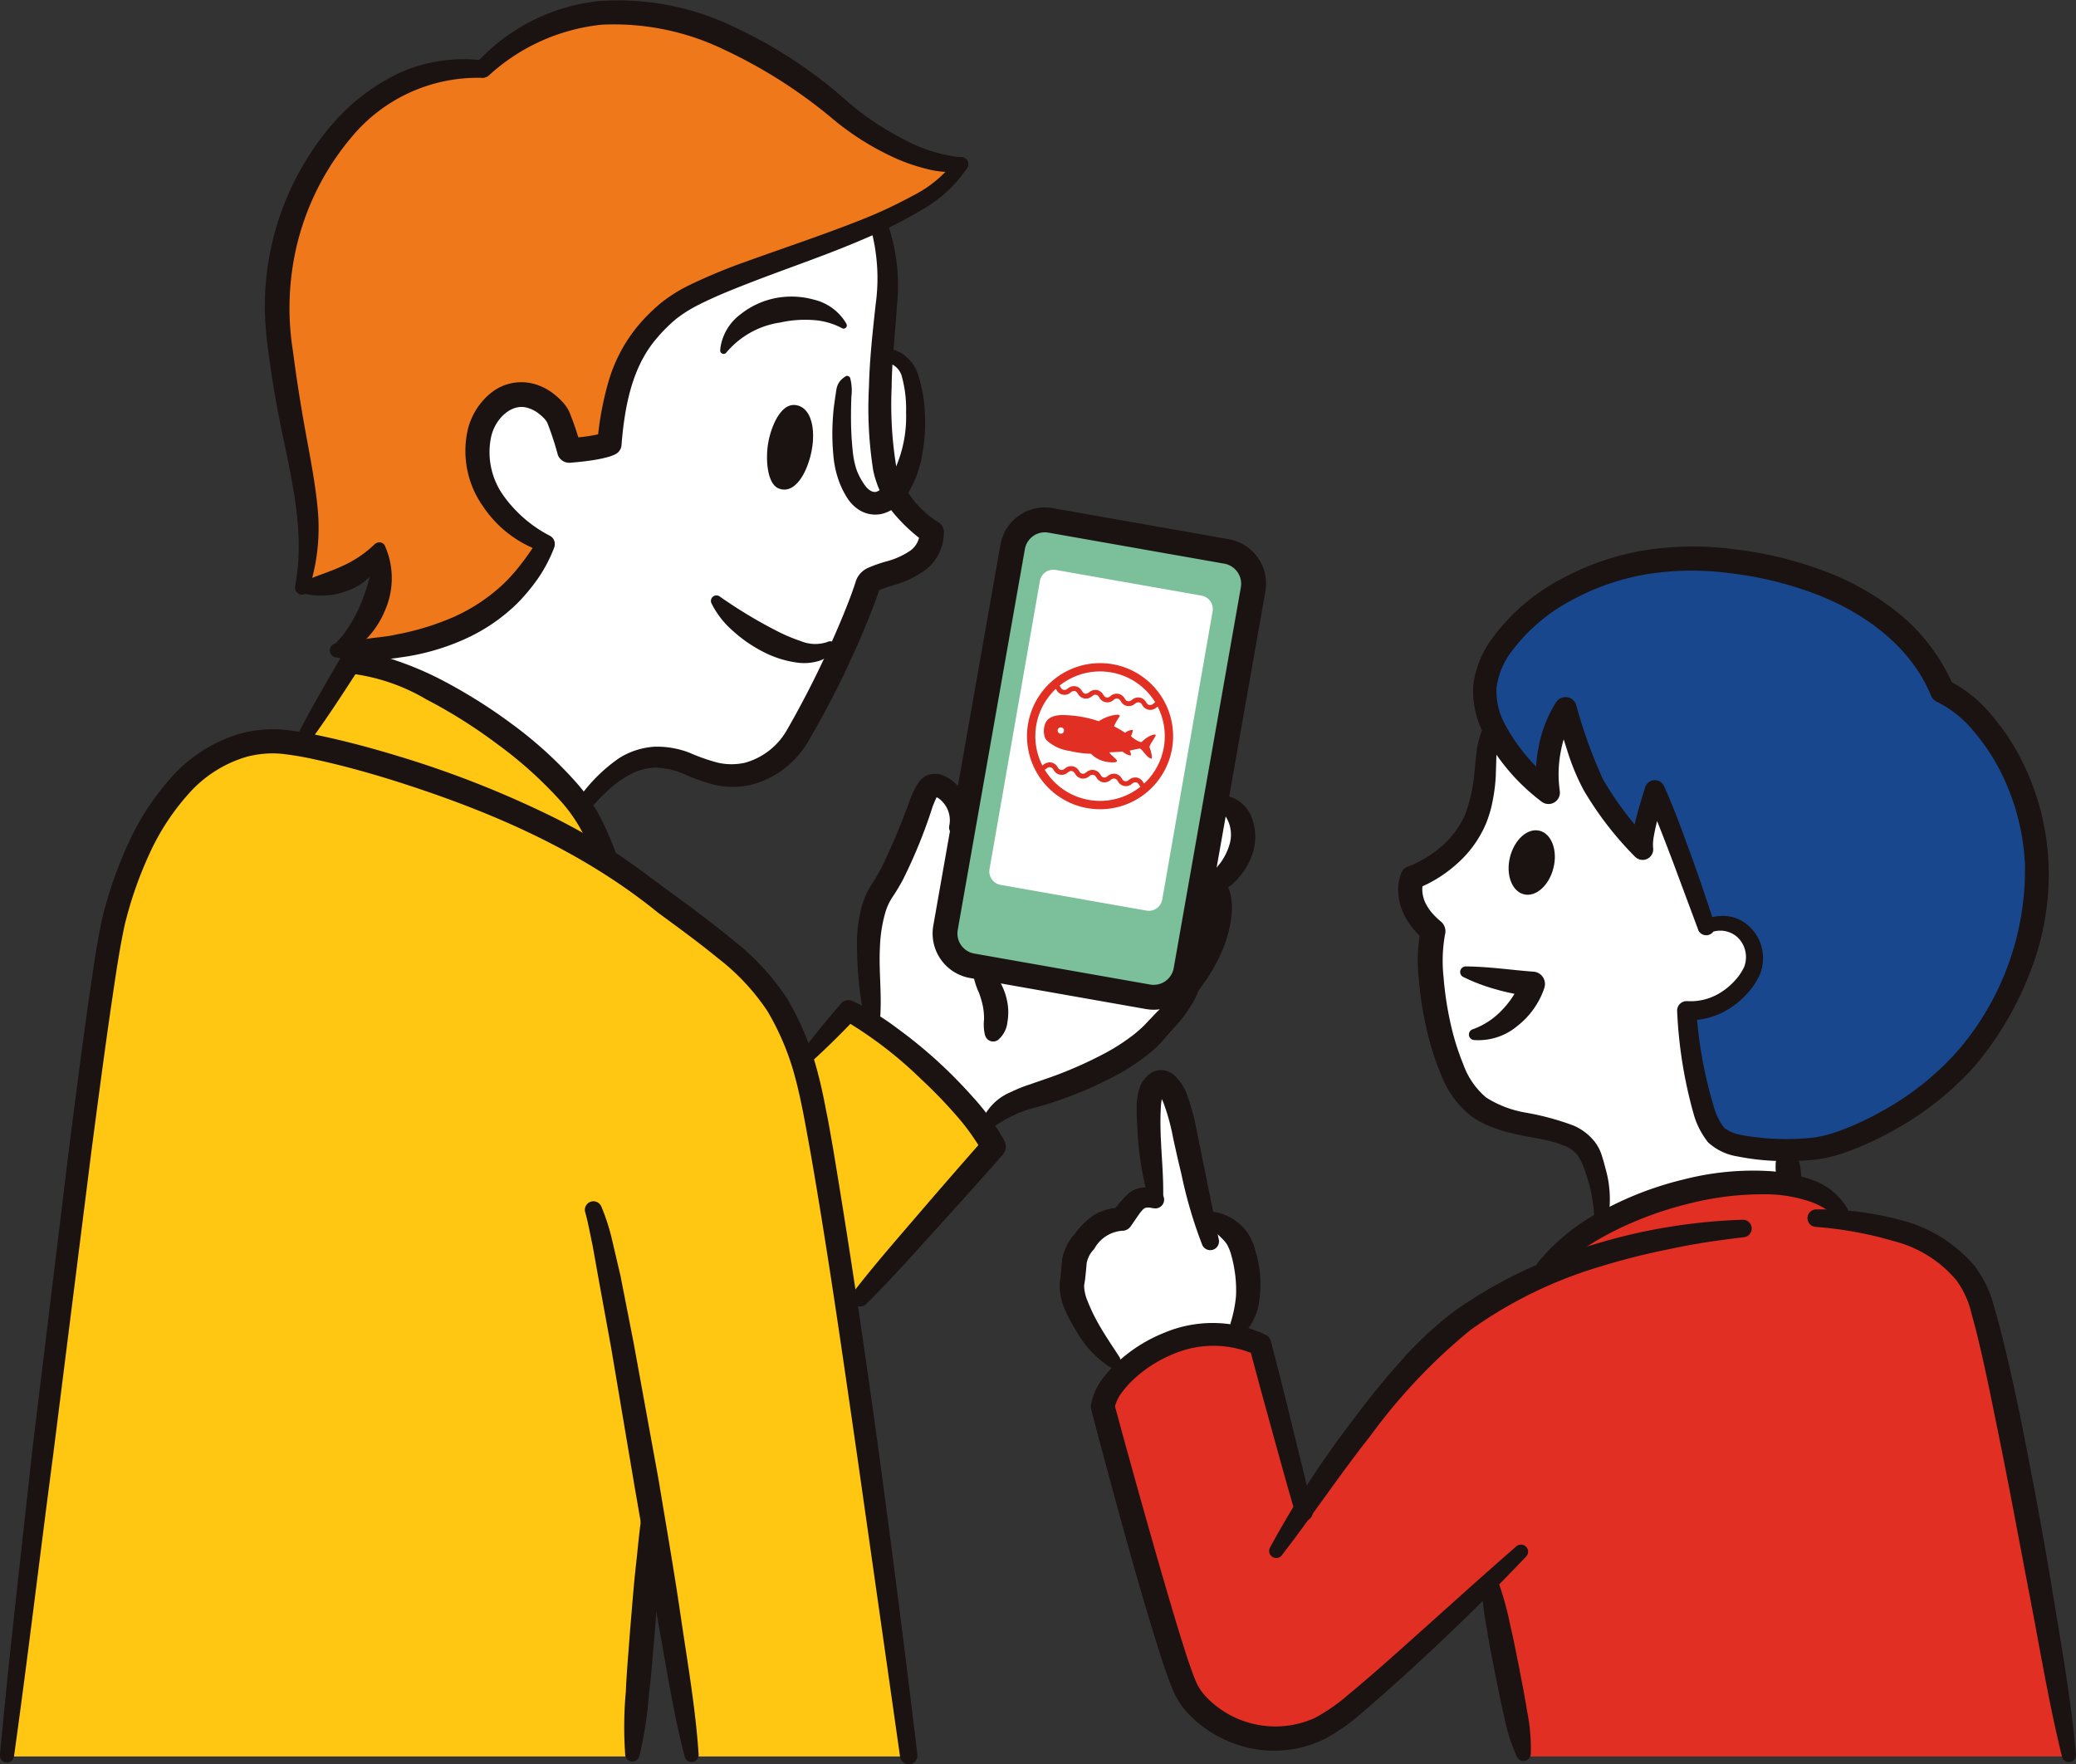<svg id="グループ_810" data-name="グループ 810" xmlns="http://www.w3.org/2000/svg" xmlns:xlink="http://www.w3.org/1999/xlink" width="124.423" height="105.725" viewBox="0 0 124.423 105.725">
  <rect x="0" y="0" width="124.423" height="105.725" fill="#333333" stroke="none"/>
  <defs>
    <clipPath id="clip-path">
      <rect id="長方形_804" data-name="長方形 804" width="124.423" height="105.725" transform="translate(0 0)" fill="none"/>
    </clipPath>
  </defs>
  <g id="グループ_809" data-name="グループ 809" clip-path="url(#clip-path)">
    <path id="パス_22290" data-name="パス 22290" d="M57.4,10.09c-1.643,1.991-6.094,3.685-8,4.6s-6.958,2.406-8.719,3.734-3.737,2.38-4.155,8.166l-2.409.325s-.127-3.009-1.88-3.152-2.7-.509-3.222,1.846-.621,4.213,3.564,7.077c-.917,1.557-4.213,5.015-6.93,5.8a20.854,20.854,0,0,1-5.308.764,5.039,5.039,0,0,0,2.014-2.768c.732-2.08.154-3.049.154-3.049a10.329,10.329,0,0,1-2.7,1.486,13.959,13.959,0,0,1-1.538.133,14.41,14.41,0,0,0-.077-6.021c-.786-2.716-2.108-9.764-1.531-12.611s1.647-7.454,4.865-9.474S24.9,3.869,29,4.177c2.939-1.98,5-3.945,9.078-3.215s6.293,1.353,9.2,3.434,4.444,3.594,6.136,4.228S57.4,10.09,57.4,10.09" fill="#ef781b"/>
    <path id="パス_22291" data-name="パス 22291" d="M52.393,13.528a8.744,8.744,0,0,1,.658,4.347c-.166,2.393-.633,6.918-.308,8.829s.5,3.037,1.652,4.04,1.466,1.154,1.265,1.709a4.04,4.04,0,0,1-1.961,1.8,4.44,4.44,0,0,0-1.615.792c-.179.239-.854,2.064-1.408,3.361a39.859,39.859,0,0,1-3.3,6.1,4.9,4.9,0,0,1-3.3,2c-.92.017-3.117-.966-3.83-1.11a2.56,2.56,0,0,0-2.538.415,33.17,33.17,0,0,0-2.739,2.467,19.656,19.656,0,0,0-3.879-3.867,45.492,45.492,0,0,0-6.32-3.795c-1.058-.374-3.826-.979-3.826-.979l.278-.583a18.457,18.457,0,0,0,5.185-.779,11.207,11.207,0,0,0,4.537-3.1c.793-1.117,1.632-2.49,1.632-2.49a8.872,8.872,0,0,1-2.392-1.645,5.115,5.115,0,0,1-1.572-4.067c.283-1.686,1.288-3.814,2.455-3.512s2.263.3,2.655,1.526a7.178,7.178,0,0,1,.392,1.927l2.41-.325a16.843,16.843,0,0,1,.757-3.611c.623-1.85,2.173-4.558,4.286-5.306s5.316-2.279,6.751-2.7,4.071-1.441,4.071-1.441" fill="#fff"/>
    <path id="パス_22292" data-name="パス 22292" d="M93.717,42.88a7.755,7.755,0,0,0-1.007,4.336s-3.406-2.633-3.638-4.955.464-3.949,3.1-5.652,5.651-3.252,9.135-3.252,7.278.7,9.6,2.4,4.723,3.407,5.342,5.807c0,0,1.316.077,2.865,1.935a13.7,13.7,0,0,1,3.019,9.911c-.542,4.18-1.7,7.277-4.181,9.91s-5.032,4.413-7.355,5.032-3.793.929-4.955.62-2.323-.233-2.787-1.007a10.881,10.881,0,0,1-1.394-3.871c-.077-1.239-.309-3.329-.309-3.329a3.682,3.682,0,0,0,3.019-1.239c1.007-1.394,1.161-1.936.852-2.865s-1.162-1.626-2.787-1.084L99.446,47.6a14.269,14.269,0,0,0-1.084,2.942,17.431,17.431,0,0,1-3.251-3.871c-.7-1.549-1.394-3.794-1.394-3.794" fill="#18478d"/>
    <path id="パス_22293" data-name="パス 22293" d="M89.459,43.886A24.85,24.85,0,0,1,88.3,49.228a8.009,8.009,0,0,1-3.717,3.407s.078,2.4,1.317,3.174c0,0-.31,4.8.619,7.046s1.858,3.561,2.942,3.948,3.329.62,4.336,1.162,1.781,1.006,2.013,2.245A14.188,14.188,0,0,1,95.963,73s5.342-2.477,8.129-2.323a13.64,13.64,0,0,1,3.329.388l-.774-2.246a6.583,6.583,0,0,1-2.787-.387,4.37,4.37,0,0,1-2.323-3.948c-.077-1.7-.387-3.717-.387-3.717s2.555-.387,3.019-1.238,1.472-1.549.852-2.865a1.932,1.932,0,0,0-2.787-1.084s-1.316-3.716-1.7-4.8a25.057,25.057,0,0,0-1.394-2.865l-.774,2.632A18.852,18.852,0,0,1,96.5,48.686a52.422,52.422,0,0,1-2.788-5.807A8.771,8.771,0,0,0,92.711,45.2a7.707,7.707,0,0,0,0,2.013Z" fill="#fff"/>
    <path id="パス_22294" data-name="パス 22294" d="M73.923,80.379a6.47,6.47,0,0,0,1.032-3.716c-.206-1.859-.619-3.3-2.477-3.407,0,0-1.239-4.232-1.652-5.987s-1.239-2.684-1.548-2.168a9.98,9.98,0,0,0-.517,3.51c.1.619.413,3.2.413,3.2s-1.135,0-1.342.413a2.292,2.292,0,0,1-1.342.929,3.755,3.755,0,0,0-2.064,1.858,5.245,5.245,0,0,0,0,3.1,20.852,20.852,0,0,0,1.445,2.374c.516.723,1.445,1.858,1.445,1.858a10.28,10.28,0,0,1,2.891-2.064,9.766,9.766,0,0,1,3.716.1" fill="#fff"/>
    <path id="パス_22295" data-name="パス 22295" d="M70.413,59.423l2.478-11.046a1.068,1.068,0,0,1,1.651.826A3.375,3.375,0,0,1,73.82,52.2c-.31.206-1.033.722-1.033.722a5.325,5.325,0,0,1,.207,2.891,18.752,18.752,0,0,1-1.239,2.89A8.572,8.572,0,0,1,69.9,61.384c-.645.386-2.168,2.065-3.2,2.478a31.906,31.906,0,0,1-3.923,1.652c-1.032.206-3.1.929-3.716,1.961l-6.814-6.4s-.516-4.13-.206-5.368A26.854,26.854,0,0,1,54,51.371c.62-1.239.826-2.168,1.239-2.994s.516-2.064,1.445-1.135a6.241,6.241,0,0,1,1.342,2.271L56.89,55.6s-.62,1.549,1.445,2.272l10.426,1.754s1.136.62,1.652-.206" fill="#fff"/>
    <path id="パス_22296" data-name="パス 22296" d="M123.99,105.257H91.472L89.2,94.934s-4.335,3.819-5.471,5.058a22.247,22.247,0,0,1-5.678,3.923,4.833,4.833,0,0,1-4.335-.1c-1.033-.62-2.375-1.342-2.788-2.787s-4.852-17.034-4.852-17.034,1.755-3.2,4.13-3.716a14.93,14.93,0,0,1,5.471.207l2.374,9.806s4.955-6.606,6.5-8.258A20.176,20.176,0,0,1,89.3,78.21c1.239-.619,4.13-2.477,4.13-2.477a7.707,7.707,0,0,1,3.3-2.891c2.168-.929,4.491-2.374,7.355-2.167s5.342.1,6.375,2.477c0,0,4.439.413,5.987,1.755a7.761,7.761,0,0,1,2.891,4.852c.516,2.374,2.787,16.414,3.2,18.065s1.445,7.433,1.445,7.433" fill="#e12f23"/>
    <path id="パス_22297" data-name="パス 22297" d="M.319,105.257H37.9l1.239-12.491L41.4,105.257H54.464L50.9,78.314l8.775-9.807a44.909,44.909,0,0,0-3.613-4.233A48.114,48.114,0,0,0,50.7,60.661l-2.478,3.1s-1.342-4.336-2.684-5.368-9.187-6.71-9.187-6.71a17.334,17.334,0,0,0-2.271-4.336,42.629,42.629,0,0,0-7.846-6.09,53.282,53.282,0,0,0-5.283-1.615l-2.666,4.815a8.3,8.3,0,0,0-4.335.516c-2.478.929-5.007,3.665-6.091,7.02A89.177,89.177,0,0,0,5.687,62.313C5.274,64.481.319,105.257.319,105.257" fill="#ffc612"/>
    <rect id="長方形_803" data-name="長方形 803" width="27.098" height="14.632" rx="1.963" transform="matrix(0.174, -0.985, 0.985, 0.174, 56.327, 57.534)" fill="#7cc09b"/>
    <path id="パス_22298" data-name="パス 22298" d="M69.148,60.509a2.689,2.689,0,0,1-.472-.042l-10.545-1.86a2.709,2.709,0,0,1-2.195-3.136l4.023-22.82a2.7,2.7,0,0,1,3.136-2.2l10.544,1.86a2.709,2.709,0,0,1,2.2,3.135L71.81,58.271a2.716,2.716,0,0,1-2.662,2.238M62.625,31.9a1.221,1.221,0,0,0-1.2,1.007L57.4,55.73a1.222,1.222,0,0,0,.988,1.412L68.934,59a1.22,1.22,0,0,0,1.411-.989l4.025-22.82a1.225,1.225,0,0,0-.989-1.412L62.837,31.92a1.282,1.282,0,0,0-.212-.018" fill="#1a1311"/>
    <path id="パス_22299" data-name="パス 22299" d="M69.658,53.909a.817.817,0,0,1-.943.66l-8.749-1.542a.818.818,0,0,1-.66-.943l3.02-17.271a.815.815,0,0,1,.943-.66l8.747,1.542a.816.816,0,0,1,.66.943Z" fill="#fff"/>
    <path id="パス_22300" data-name="パス 22300" d="M65.931,48.495a4.309,4.309,0,0,1-.763-.067,4.378,4.378,0,1,1,.763.067m0-8.259a3.879,3.879,0,1,0,.674.059,3.887,3.887,0,0,0-.674-.059" fill="#e12f23"/>
    <path id="パス_22301" data-name="パス 22301" d="M68.9,44.811c-.063-.142.4-.682.364-.765s-.394.035-.663.261-.172.167-.289.146a1.561,1.561,0,0,1-.521-.333c0-.044.15-.356.088-.378a.712.712,0,0,0-.446.173,6.423,6.423,0,0,0-.665-.391,2.879,2.879,0,0,1,.26-.479c.049-.09.177-.2-.049-.217a2.309,2.309,0,0,0-1.12.393,7.082,7.082,0,0,0-2.232-.371c-.609.023-.889.24-.994.547a1.2,1.2,0,0,0-.006.8.749.749,0,0,0,.089.154,2.541,2.541,0,0,0,1.4.651,6.372,6.372,0,0,0,1.271.169,1.733,1.733,0,0,0,.965.488c.341.049.66.04.586-.094s-.421-.348-.441-.482c0,0,.573-.02.775-.05.13.133.485.294.508.221s-.071-.275-.071-.275l.568-.119c.17-.036.423.548.72.6.111.02-.031-.509-.093-.651m-5.357-.844a.19.19,0,1,1,.22-.154.19.19,0,0,1-.22.154" fill="#e12f23"/>
    <path id="パス_22302" data-name="パス 22302" d="M68.948,42.543a.692.692,0,0,1-.1-.008.561.561,0,0,1-.387-.284c-.066-.1-.1-.143-.2-.159s-.144.014-.238.082a.573.573,0,0,1-.462.135.566.566,0,0,1-.387-.284c-.065-.1-.1-.143-.2-.16s-.144.015-.238.083a.544.544,0,0,1-.849-.15c-.065-.1-.1-.142-.2-.159s-.142.014-.237.084a.568.568,0,0,1-.461.134.561.561,0,0,1-.387-.284c-.064-.1-.1-.143-.195-.159a.29.29,0,0,0-.238.082.542.542,0,0,1-.848-.149c-.065-.1-.1-.143-.195-.159l.051-.29a.563.563,0,0,1,.387.284c.065.1.1.143.195.16s.143-.015.238-.083a.568.568,0,0,1,.461-.134.557.557,0,0,1,.387.283c.065.1.1.143.195.16s.143-.014.238-.084a.582.582,0,0,1,.46-.134.562.562,0,0,1,.388.284c.065.1.1.143.195.159s.144-.014.238-.082a.572.572,0,0,1,.461-.135.565.565,0,0,1,.388.284c.065.1.1.143.2.159s.144-.014.238-.082a.579.579,0,0,1,.461-.135.561.561,0,0,1,.387.284c.066.1.1.143.2.159s.145-.014.239-.082a.567.567,0,0,1,.461-.135l-.05.29c-.1-.017-.145.013-.239.083a.6.6,0,0,1-.364.142" fill="#e12f23"/>
    <path id="パス_22303" data-name="パス 22303" d="M68.666,47.329a.556.556,0,0,1-.386-.284c-.065-.1-.1-.143-.195-.159s-.145.014-.239.082A.541.541,0,0,1,67,46.819c-.066-.1-.1-.143-.2-.159s-.142.013-.238.083a.564.564,0,0,1-.46.135.571.571,0,0,1-.388-.284c-.064-.1-.1-.143-.195-.16a.293.293,0,0,0-.238.083.556.556,0,0,1-.461.134.562.562,0,0,1-.388-.284c-.065-.1-.1-.142-.195-.159s-.144.015-.239.083a.543.543,0,0,1-.848-.15c-.065-.1-.1-.143-.2-.159s-.145.014-.239.082a.594.594,0,0,1-.463.134l.051-.289c.093.019.146-.015.24-.083a.581.581,0,0,1,.461-.133.559.559,0,0,1,.388.283c.066.1.1.143.2.16s.143-.014.238-.083a.58.58,0,0,1,.462-.134.56.56,0,0,1,.387.284c.065.1.1.143.195.159s.144-.015.239-.082a.542.542,0,0,1,.848.149c.065.1.1.143.195.159s.143-.014.237-.083a.583.583,0,0,1,.461-.135.566.566,0,0,1,.387.284c.065.1.1.143.195.159s.145-.013.238-.082a.585.585,0,0,1,.462-.135.564.564,0,0,1,.386.284c.065.1.1.143.195.16Z" fill="#e12f23"/>
    <path id="パス_22304" data-name="パス 22304" d="M52.933,21.4c.921.114,1.514.917,1.748,2.2a7.9,7.9,0,0,1-.161,4.02c-.453,1.085-.539,2.085-1.478,2.418a1.482,1.482,0,0,1-2.014-.961,8.312,8.312,0,0,1-.695-3.453c-.057-1.653.093-3.468.74-4.005a2.446,2.446,0,0,1,1.86-.219" fill="#fff"/>
    <path id="パス_22305" data-name="パス 22305" d="M53.162,13.3a11.32,11.32,0,0,1,.593,5.055c-.1,1.656-.305,3.245-.314,4.841a22.968,22.968,0,0,0,.265,4.7,5.752,5.752,0,0,0,2.572,3.423.7.7,0,0,1,.292.552v.046a2.845,2.845,0,0,1-1.082,2.221,6,6,0,0,1-1.964.938,8,8,0,0,0-.809.282c-.093.026-.124.123,0-.073l-.133.4c-.218.628-.46,1.233-.709,1.834A55.841,55.841,0,0,1,48.4,44.495a5.584,5.584,0,0,1-3.428,2.548,5.044,5.044,0,0,1-2.195-.023,11.8,11.8,0,0,1-1.89-.684A4.612,4.612,0,0,0,39.257,46a3.319,3.319,0,0,0-1.545.444A6.178,6.178,0,0,0,36.3,47.5a15.163,15.163,0,0,0-1.265,1.357l-.008.009a.424.424,0,0,1-.674-.512,9.65,9.65,0,0,1,2.766-2.93,4.536,4.536,0,0,1,2.087-.676,5.391,5.391,0,0,1,2.124.363,10.95,10.95,0,0,0,1.721.6,3.692,3.692,0,0,0,1.611-.006,4.188,4.188,0,0,0,2.519-1.988,58.782,58.782,0,0,0,3.324-6.776c.239-.581.47-1.166.67-1.748l.072-.218.036-.108a1.487,1.487,0,0,1,.068-.186,1.379,1.379,0,0,1,.723-.672,8.194,8.194,0,0,1,1-.352,4.66,4.66,0,0,0,1.5-.67,1.357,1.357,0,0,0,.549-1.108l.293.6a10.024,10.024,0,0,1-1.918-1.8,6.108,6.108,0,0,1-1.161-2.476,23.948,23.948,0,0,1-.256-5.044c.039-1.666.227-3.32.4-4.912a11.312,11.312,0,0,0-.306-4.607.524.524,0,0,1,.983-.359Z" fill="#1a1311"/>
    <path id="パス_22306" data-name="パス 22306" d="M50.006,38.949a1.849,1.849,0,0,1-1.047.691,3.071,3.071,0,0,1-1.188.067,6.24,6.24,0,0,1-2.078-.671,8.257,8.257,0,0,1-1.734-1.2,5.369,5.369,0,0,1-1.319-1.683.331.331,0,0,1,.49-.412l.03.021a28.335,28.335,0,0,0,3.216,1.954,10.741,10.741,0,0,0,1.644.712,2.255,2.255,0,0,0,1.532.056l.07-.028a.325.325,0,0,1,.384.5" fill="#1a1311"/>
    <path id="パス_22307" data-name="パス 22307" d="M47.649,24.27c1.182.116,1.359,2.082.72,3.692-.4,1.014-1.036,1.6-1.722,1.3s-.773-1.8-.6-2.754.737-2.321,1.6-2.236" fill="#1a1311"/>
    <path id="パス_22308" data-name="パス 22308" d="M50.469,19.668a4.245,4.245,0,0,0-1.8-.492,6.81,6.81,0,0,0-1.9.149,5.2,5.2,0,0,0-3.235,1.8.205.205,0,0,1-.369-.141l.01-.118a3.047,3.047,0,0,1,1.2-2.025,4.878,4.878,0,0,1,2.1-.976,5.024,5.024,0,0,1,2.3.09,3.072,3.072,0,0,1,1.907,1.369l.047.087a.188.188,0,0,1-.075.257.19.19,0,0,1-.185,0" fill="#1a1311"/>
    <path id="パス_22309" data-name="パス 22309" d="M32.562,33.078a6.9,6.9,0,0,1-3.615-2.738,5.747,5.747,0,0,1-.909-4.6,4.066,4.066,0,0,1,1.34-2.154,2.908,2.908,0,0,1,2.643-.577,3.383,3.383,0,0,1,1.19.615,4.456,4.456,0,0,1,.475.432,2.628,2.628,0,0,1,.421.593,17.055,17.055,0,0,1,.714,2.13l-.756-.517c.394-.029.786-.066,1.166-.122.19-.027.376-.06.554-.1l.255-.063c.062-.014.194-.065.151-.043l-.388.582a18.585,18.585,0,0,1,.676-3.68A9.306,9.306,0,0,1,38.3,19.449a10.8,10.8,0,0,1,1.374-1.341,9.259,9.259,0,0,1,1.65-1.025,33.328,33.328,0,0,1,3.391-1.407c2.273-.821,4.545-1.574,6.753-2.444a27.57,27.57,0,0,0,3.2-1.483,7.321,7.321,0,0,0,2.582-2.127l.009-.013a.423.423,0,0,1,.716.451,8.161,8.161,0,0,1-2.8,2.56,26.834,26.834,0,0,1-3.28,1.65c-2.229.969-4.516,1.736-6.741,2.593-1.11.43-2.216.864-3.245,1.384a8.051,8.051,0,0,0-1.4.876,9.348,9.348,0,0,0-1.182,1.189c-1.441,1.695-1.887,4.015-2.076,6.336l0,.026a.679.679,0,0,1-.386.556,2.367,2.367,0,0,1-.427.157l-.34.085c-.222.048-.438.087-.652.118-.429.065-.851.106-1.271.14a.731.731,0,0,1-.752-.5l0-.014a18.566,18.566,0,0,0-.619-1.878,1.16,1.16,0,0,0-.19-.264,3.082,3.082,0,0,0-.309-.277,1.916,1.916,0,0,0-.674-.351c-.9-.293-1.9.548-2.183,1.676a4.464,4.464,0,0,0,.649,3.467A7.817,7.817,0,0,0,32.944,32.1l.025.014a.524.524,0,0,1-.407.961" fill="#1a1311"/>
    <path id="パス_22310" data-name="パス 22310" d="M33.191,32.877a8.906,8.906,0,0,1-.882,1.693,11.381,11.381,0,0,1-1.266,1.545,10.778,10.778,0,0,1-3.292,2.231A13.822,13.822,0,0,1,23.972,39.4c-.641.113-1.289.111-1.932.166a10.957,10.957,0,0,1-1.921-.169.429.429,0,0,1-.024-.837l.039-.01a14.055,14.055,0,0,1,1.824-.261c.6-.1,1.2-.123,1.788-.265a15.8,15.8,0,0,0,3.4-1.031,10.724,10.724,0,0,0,2.918-1.9A10.076,10.076,0,0,0,31.232,33.8c.378-.469.653-.93,1.082-1.495a.522.522,0,0,1,.9.5Z" fill="#1a1311"/>
    <path id="パス_22311" data-name="パス 22311" d="M23.036,32.9a2.726,2.726,0,0,1-.664,1.444,3.7,3.7,0,0,1-1.288.952,4.505,4.505,0,0,1-2.963.256.344.344,0,0,1-.06-.644l.011-.005c.866-.4,1.682-.624,2.4-.963a6.771,6.771,0,0,0,1.977-1.32l.014-.013a.344.344,0,0,1,.486.022.349.349,0,0,1,.088.271" fill="#1a1311"/>
    <path id="パス_22312" data-name="パス 22312" d="M23.06,32.689a4.781,4.781,0,0,1,.021,3.874,5.387,5.387,0,0,1-1.075,1.675,3.325,3.325,0,0,1-1.75,1.032.332.332,0,0,1-.293-.564L20,38.673a6.559,6.559,0,0,0,.987-1.246A9.229,9.229,0,0,0,21.7,36a10.28,10.28,0,0,0,.722-3.17v-.018a.336.336,0,0,1,.634-.125" fill="#1a1311"/>
    <path id="パス_22313" data-name="パス 22313" d="M36.183,52.163A23.844,23.844,0,0,1,34.92,49.9a9.272,9.272,0,0,0-1.378-1.963,24.686,24.686,0,0,0-3.728-3.34,30.5,30.5,0,0,0-4.268-2.688,11.627,11.627,0,0,0-4.553-1.545l.534-.305c-.953,1.468-1.9,2.939-2.937,4.355a.425.425,0,0,1-.721-.444c.8-1.563,1.684-3.072,2.565-4.584a.616.616,0,0,1,.521-.305h.014a8.477,8.477,0,0,1,2.763.5,19.709,19.709,0,0,1,2.475,1.03,31.517,31.517,0,0,1,4.5,2.794A24.472,24.472,0,0,1,34.631,47a10.477,10.477,0,0,1,1.515,2.308,23.985,23.985,0,0,1,.983,2.4.527.527,0,0,1-.942.454Z" fill="#1a1311"/>
    <path id="パス_22314" data-name="パス 22314" d="M28.567,3.768A11.552,11.552,0,0,1,35.942.06a15.952,15.952,0,0,1,8.124,1.59,27.734,27.734,0,0,1,6.8,4.5,16.843,16.843,0,0,0,3.18,2.137,9.3,9.3,0,0,0,3.5,1.135l.067,0a.421.421,0,0,1,.054.835,5.381,5.381,0,0,1-2.185-.151,10.75,10.75,0,0,1-1.976-.7A16.439,16.439,0,0,1,50,7.2,29.673,29.673,0,0,0,43.452,3a15.162,15.162,0,0,0-7.381-1.521A11.807,11.807,0,0,0,29.3,4.521a.525.525,0,0,1-.735-.746Z" fill="#1a1311"/>
    <path id="パス_22315" data-name="パス 22315" d="M28.883,4.665a9.816,9.816,0,0,0-7.839,3.584,15.712,15.712,0,0,0-3.571,8.222,16.169,16.169,0,0,0,.082,4.555c.2,1.555.443,3.1.722,4.658s.6,3.12.758,4.754a11.885,11.885,0,0,1-.529,4.893l0,.011a.424.424,0,0,1-.818-.218c.583-3.044-.125-6.044-.775-9.178-.321-1.561-.608-3.142-.809-4.735a22.555,22.555,0,0,1-.226-2.444A16.766,16.766,0,0,1,20.009,7.334a12.234,12.234,0,0,1,4.008-3,9.42,9.42,0,0,1,4.961-.712h.007a.524.524,0,0,1-.1,1.042" fill="#1a1311"/>
    <path id="パス_22316" data-name="パス 22316" d="M50.956,22.657a2.942,2.942,0,0,1,.071,1.111c-.015.371-.023.743-.023,1.114a19.321,19.321,0,0,0,.11,2.212,5.144,5.144,0,0,0,.221,1.051,4.016,4.016,0,0,0,.5.936c.2.281.465.452.7.388a1.553,1.553,0,0,0,.72-.608,7.663,7.663,0,0,0,1.05-4.145,7.39,7.39,0,0,0-.243-2.115,1.151,1.151,0,0,0-1.284-.883.377.377,0,0,1-.222-.72l.05-.017a1.749,1.749,0,0,1,1.444.2,2.4,2.4,0,0,1,.921,1.117,8.325,8.325,0,0,1,.458,2.445,10.264,10.264,0,0,1-.149,2.435,6.287,6.287,0,0,1-.941,2.5,4.1,4.1,0,0,1-.522.594,2.169,2.169,0,0,1-.971.524,1.826,1.826,0,0,1-1.359-.239,2.347,2.347,0,0,1-.695-.695,5.209,5.209,0,0,1-.595-1.281,5.919,5.919,0,0,1-.251-1.311,13.743,13.743,0,0,1-.016-2.372c.023-.387.084-.772.137-1.155.073-.38.03-.776.523-1.129l.07-.051a.194.194,0,0,1,.27.045.189.189,0,0,1,.025.049" fill="#1a1311"/>
    <path id="パス_22317" data-name="パス 22317" d="M87.85,57.914c1.4.012,2.769.22,4.063.315a.737.737,0,0,1,.681.788.749.749,0,0,1-.034.172l0,.012a4.843,4.843,0,0,1-1.617,2.281,3.633,3.633,0,0,1-2.615.842.331.331,0,0,1-.068-.641l.026-.008a4.5,4.5,0,0,0,1.773-1.186,5.04,5.04,0,0,0,1.1-1.758l.642.972a11.783,11.783,0,0,1-2.114-.407,11.188,11.188,0,0,1-1.99-.75.333.333,0,0,1-.148-.448.339.339,0,0,1,.305-.184" fill="#1a1311"/>
    <path id="パス_22318" data-name="パス 22318" d="M93.106,52.006c-.257,1.052-1.049,1.763-1.769,1.587s-1.1-1.172-.838-2.224,1.049-1.763,1.769-1.587,1.1,1.172.838,2.224" fill="#1a1311"/>
    <path id="パス_22319" data-name="パス 22319" d="M56.9,49.453a1.62,1.62,0,0,0-.507-1.5.949.949,0,0,0-.289-.194c-.075-.051-.163.008.018-.049.12-.066.083-.064.065-.022a1.891,1.891,0,0,0-.092.172c-.066.142-.133.308-.2.48a30.542,30.542,0,0,1-1.786,4.391c-.195.359-.406.713-.639,1.057a3.467,3.467,0,0,0-.4.863,8.526,8.526,0,0,0-.331,2.1c-.085,1.486.155,3.007-.02,4.625a.427.427,0,0,1-.843.04l0-.02a23.362,23.362,0,0,1-.515-4.677,8.482,8.482,0,0,1,.318-2.5,4.941,4.941,0,0,1,.574-1.242c.2-.3.384-.617.557-.941a39.461,39.461,0,0,0,1.766-4.215c.079-.189.164-.381.271-.586a2.916,2.916,0,0,1,.2-.331,1.279,1.279,0,0,1,.476-.426,1.329,1.329,0,0,1,1.142.056,2.3,2.3,0,0,1,.657.474,2.549,2.549,0,0,1,.572,2.784.527.527,0,0,1-1-.316Z" fill="#1a1311"/>
    <path id="パス_22320" data-name="パス 22320" d="M59.235,58a2.394,2.394,0,0,1,.717.878,3.77,3.77,0,0,1,.413,1.13,3.4,3.4,0,0,1,.014,1.243,1.613,1.613,0,0,1-.569,1.073.5.5,0,0,1-.76-.257L59.028,62a2.734,2.734,0,0,1-.051-.906,3.762,3.762,0,0,0-.07-.8,5.6,5.6,0,0,0-.238-.812,4.476,4.476,0,0,1-.305-.9l0-.025A.574.574,0,0,1,59.235,58" fill="#1a1311"/>
    <path id="パス_22321" data-name="パス 22321" d="M107.616,69.246c.171.13.166.279.22.42a2.677,2.677,0,0,1,.083.423,3.208,3.208,0,0,1,.029.4c-.047.12.084.256-.265.238a.423.423,0,1,1-.524.665.551.551,0,0,1-.2-.092l-.114-.085a.667.667,0,0,1-.14-.156,2.261,2.261,0,0,1-.138-.273,2.322,2.322,0,0,1-.123-.5,2.265,2.265,0,0,1-.021-.486.759.759,0,0,1,.145-.492.732.732,0,0,1,.991-.1Z" fill="#1a1311"/>
    <path id="パス_22322" data-name="パス 22322" d="M73.744,47.754a2.067,2.067,0,0,1,1.338,1.422,3.177,3.177,0,0,1,.017,1.881,4.066,4.066,0,0,1-.872,1.552,2.7,2.7,0,0,1-1.4.914.46.46,0,0,1-.512-.638l.024-.054a8.685,8.685,0,0,1,.8-1.111,3.609,3.609,0,0,0,.537-1.07,2.034,2.034,0,0,0-.394-1.96l-.1-.153a.519.519,0,0,1,.567-.783" fill="#1a1311"/>
    <path id="パス_22323" data-name="パス 22323" d="M72.815,52.4a2.32,2.32,0,0,1,.394.225,3.831,3.831,0,0,1,.28.324,2.3,2.3,0,0,1,.268.682,4.129,4.129,0,0,1,.048,1.265,7.631,7.631,0,0,1-.623,2.232,10.487,10.487,0,0,1-1.143,1.947A5.132,5.132,0,0,1,70.4,60.6a.445.445,0,0,1-.611-.571L69.8,60a15.968,15.968,0,0,1,1.076-1.73,14.035,14.035,0,0,0,.942-1.741,8.753,8.753,0,0,0,.579-1.823,2.631,2.631,0,0,0-.054-1.371l-.144-.309a.469.469,0,0,1,.612-.627" fill="#1a1311"/>
    <path id="パス_22324" data-name="パス 22324" d="M71.739,57.411a2.954,2.954,0,0,1-.119,2.447,8.462,8.462,0,0,1-1.32,1.8l-.686.784a6.631,6.631,0,0,1-.834.765,13.374,13.374,0,0,1-1.819,1.2,23.57,23.57,0,0,1-3.9,1.662c-.331.116-.67.205-1.006.3a7.912,7.912,0,0,0-.9.286,8.874,8.874,0,0,0-1.515.814l-.152.1a.406.406,0,0,1-.6-.494,3.211,3.211,0,0,1,1.718-1.642,8.348,8.348,0,0,1,1.032-.42l.952-.329a24.2,24.2,0,0,0,3.656-1.58,12.034,12.034,0,0,0,1.628-1.046,7.828,7.828,0,0,0,.7-.608l.7-.738a7.884,7.884,0,0,0,1.189-1.451,2.2,2.2,0,0,0,.279-1.539l0-.019a.527.527,0,0,1,1-.288" fill="#1a1311"/>
    <path id="パス_22325" data-name="パス 22325" d="M51.129,77.451c1.236-1.6,2.568-3.123,3.884-4.657s2.643-3.058,3.979-4.573l-.1.826a13.4,13.4,0,0,0-1.653-2.287,28.272,28.272,0,0,0-2.042-2.1,24.3,24.3,0,0,0-4.607-3.531l.735-.142c-.836.87-1.686,1.727-2.583,2.541a.426.426,0,0,1-.627-.57c.725-.971,1.5-1.9,2.284-2.813a.6.6,0,0,1,.708-.155L51.13,60A15.96,15.96,0,0,1,53.8,61.641a28.752,28.752,0,0,1,2.384,1.945,29.771,29.771,0,0,1,2.164,2.2A13.534,13.534,0,0,1,60.2,68.373a.725.725,0,0,1-.1.818L60.1,69.2q-2.008,2.27-4.046,4.514c-1.359,1.5-2.7,3.006-4.14,4.431a.525.525,0,0,1-.785-.693" fill="#1a1311"/>
    <path id="パス_22326" data-name="パス 22326" d="M53.945,105.273,51.36,87.139c-.876-6.039-1.737-12.089-2.784-18.085-.272-1.485-.529-3.017-.9-4.417A15.617,15.617,0,0,0,46,60.6a13.32,13.32,0,0,0-2.958-3.169c-1.155-.947-2.387-1.843-3.615-2.746C34.7,50.851,29.115,48.5,23.336,46.694c-1.442-.443-2.9-.843-4.365-1.162a18.45,18.45,0,0,0-2.156-.366,6.058,6.058,0,0,0-2.031.186,7.432,7.432,0,0,0-3.477,2.214,14.178,14.178,0,0,0-2.368,3.639A23.374,23.374,0,0,0,7.48,55.4c-.31,1.421-.531,2.945-.753,4.447-.445,3.012-.839,6.041-1.239,9.066L3.2,87.085c-.8,6.055-1.517,12.12-2.361,18.17a.424.424,0,0,1-.842-.1c.563-6.084,1.28-12.15,1.936-18.224L4.149,68.738c.39-3.031.773-6.061,1.21-9.092.221-1.519.427-3.023.764-4.586a24.682,24.682,0,0,1,1.535-4.45,15.559,15.559,0,0,1,2.6-4.014,8.861,8.861,0,0,1,4.15-2.636,7.509,7.509,0,0,1,2.508-.24,19.733,19.733,0,0,1,2.358.387c1.522.324,3.013.727,4.491,1.174a60.628,60.628,0,0,1,8.645,3.326,38.082,38.082,0,0,1,4.09,2.241c1.338.846,2.544,1.789,3.772,2.685s2.466,1.815,3.67,2.808a14.707,14.707,0,0,1,3.243,3.517,16.9,16.9,0,0,1,1.819,4.4c.207.776.367,1.537.508,2.291.159.757.281,1.511.416,2.267C51.946,80.9,53.511,93,54.983,105.139a.523.523,0,0,1-1.038.134" fill="#1a1311"/>
    <path id="パス_22327" data-name="パス 22327" d="M36.032,72.282a12.447,12.447,0,0,1,.675,2.121l.478,2.034.8,4.084,1.49,8.177c.452,2.732.93,5.459,1.33,8.2s.883,5.466,1.067,8.241a.426.426,0,0,1-.837.134c-.694-2.69-1.107-5.426-1.606-8.147l-1.419-8.177L36.629,80.77,35.886,76.7l-.363-2.031c-.141-.653-.273-1.376-.41-1.882l-.043-.156a.513.513,0,0,1,.962-.345" fill="#1a1311"/>
    <path id="パス_22328" data-name="パス 22328" d="M77.662,90.782c-.493-1.663-.951-3.336-1.412-5.007s-.924-3.343-1.362-5.021l.364.438a6.134,6.134,0,0,0-4.962-.038A7.769,7.769,0,0,0,68.1,82.515a5.808,5.808,0,0,0-.857.924,2.364,2.364,0,0,0-.44.921l-.021-.242q1.4,5.174,2.889,10.324c.5,1.713,1,3.429,1.551,5.1.145.408.286.833.442,1.195a3.155,3.155,0,0,0,.6.926,5.747,5.747,0,0,0,6.532,1.291,11.007,11.007,0,0,0,2.061-1.438q1.019-.846,2.023-1.729c2.67-2.359,5.308-4.775,8.005-7.124a.424.424,0,0,1,.587.61c-2.472,2.6-5.046,5.092-7.715,7.5q-1,.9-2.033,1.785a12.2,12.2,0,0,1-2.314,1.645,6.892,6.892,0,0,1-5.79.141,6.992,6.992,0,0,1-2.446-1.7,4.632,4.632,0,0,1-.854-1.311c-.2-.459-.339-.884-.5-1.319-.574-1.722-1.08-3.44-1.583-5.163-.991-3.448-1.918-6.9-2.835-10.371l-.007-.026a.561.561,0,0,1-.014-.215,3.554,3.554,0,0,1,.714-1.633,7.166,7.166,0,0,1,1.071-1.144,9.164,9.164,0,0,1,2.606-1.592,7.492,7.492,0,0,1,6.045.1.646.646,0,0,1,.362.424l0,.014c.439,1.677.858,3.36,1.27,5.045s.835,3.366,1.22,5.057a.524.524,0,0,1-1.013.265" fill="#1a1311"/>
    <path id="パス_22329" data-name="パス 22329" d="M39.656,90.073c.059,1.278-.062,2.541-.125,3.809s-.182,2.531-.275,3.8c-.118,1.264-.2,2.53-.356,3.79a23.146,23.146,0,0,1-.582,3.772.433.433,0,0,1-.845-.069,23.248,23.248,0,0,1,.037-3.816c.053-1.269.175-2.532.264-3.8.113-1.263.2-2.529.344-3.791s.229-2.527.495-3.778a.527.527,0,0,1,1.043.085" fill="#1a1311"/>
    <path id="パス_22330" data-name="パス 22330" d="M101.778,55.712l-1.519-4.08c-.516-1.348-1.03-2.729-1.623-3.989l1.138-.087c-.17.572-.336,1.143-.474,1.709-.069.282-.131.564-.177.836a2.64,2.64,0,0,0-.048.684.637.637,0,0,1-.517.738.654.654,0,0,1-.581-.2,20.017,20.017,0,0,1-3.068-3.985,13.556,13.556,0,0,1-.977-2.36l-.741-2.314,1.2.152a6.278,6.278,0,0,0-.842,2.195,7.063,7.063,0,0,0-.067,2.369l0,.014a.681.681,0,0,1-1.1.637,12.3,12.3,0,0,1-3.508-4.155,5.519,5.519,0,0,1-.57-2.86,5.9,5.9,0,0,1,1.082-2.693,12.072,12.072,0,0,1,4.1-3.58,15.9,15.9,0,0,1,5.083-1.765,18.525,18.525,0,0,1,5.349-.065,23.082,23.082,0,0,1,5.18,1.219,15.993,15.993,0,0,1,4.7,2.624,11.339,11.339,0,0,1,3.285,4.368l-.383-.388a8.034,8.034,0,0,1,2.659,2.113,13.545,13.545,0,0,1,1.81,2.721,15.141,15.141,0,0,1,1.609,6.251,16.078,16.078,0,0,1-1.067,6.344,19.817,19.817,0,0,1-3.207,5.545,18.218,18.218,0,0,1-4.99,4.016,18.622,18.622,0,0,1-2.922,1.337,9.158,9.158,0,0,1-1.629.411,14.3,14.3,0,0,1-1.623.1,14.53,14.53,0,0,1-3.235-.279,3.367,3.367,0,0,1-1.727-.833,4.809,4.809,0,0,1-.838-1.588,27.119,27.119,0,0,1-1.022-6.268.569.569,0,0,1,.526-.611.578.578,0,0,1,.093,0,3.356,3.356,0,0,0,1.983-.515,3.932,3.932,0,0,0,.826-.683,3.224,3.224,0,0,0,.584-.84,1.654,1.654,0,0,0-.336-1.734,1.538,1.538,0,0,0-1.758-.3l-.014,0a.423.423,0,0,1-.328-.78,2.754,2.754,0,0,1,1.424-.244,2.332,2.332,0,0,1,1.349.643,2.609,2.609,0,0,1,.638,2.786,4.144,4.144,0,0,1-.765,1.182,5.018,5.018,0,0,1-1.033.892,4.462,4.462,0,0,1-2.66.735l.619-.61a26.2,26.2,0,0,0,1.085,5.917,3.842,3.842,0,0,0,.585,1.145,2.4,2.4,0,0,0,1.055.433,14.977,14.977,0,0,0,4.4.136,7.816,7.816,0,0,0,1.369-.356,17.3,17.3,0,0,0,2.7-1.251,16.894,16.894,0,0,0,4.606-3.73,16.651,16.651,0,0,0,3.9-10.952,13.7,13.7,0,0,0-1.478-5.655,12.141,12.141,0,0,0-1.622-2.422,6.693,6.693,0,0,0-2.149-1.723l-.009,0a.723.723,0,0,1-.374-.384c-1.23-2.989-4.062-5.048-7.15-6.173a21.583,21.583,0,0,0-4.844-1.156,17.082,17.082,0,0,0-4.938.038,14.477,14.477,0,0,0-4.629,1.587,10.7,10.7,0,0,0-3.63,3.13A4.56,4.56,0,0,0,89.7,41.15a4.146,4.146,0,0,0,.435,2.14,10.988,10.988,0,0,0,3.1,3.669l-1.1.65a8.387,8.387,0,0,1,.083-2.854,7.605,7.605,0,0,1,1.045-2.673.673.673,0,0,1,1.2.146l0,.006a29.275,29.275,0,0,0,1.613,4.475,20.005,20.005,0,0,0,2.833,3.747l-1.1.54a3.543,3.543,0,0,1,.062-1.11c.058-.321.131-.626.209-.927.156-.6.335-1.183.516-1.762l.005-.017a.607.607,0,0,1,1.133-.07c.626,1.384,1.105,2.742,1.61,4.119s.957,2.756,1.418,4.141a.524.524,0,0,1-.987.349Z" fill="#1a1311"/>
    <path id="パス_22331" data-name="パス 22331" d="M73.761,79.259a7.794,7.794,0,0,0,.316-1.563,7.46,7.46,0,0,0-.1-1.66,7.051,7.051,0,0,0-.182-.819,2.783,2.783,0,0,0-.251-.633c-.229-.375-.74-.714-1.1-1.2l-.036-.049a.444.444,0,0,1,.431-.7,3.126,3.126,0,0,1,1.825,1.1,3.073,3.073,0,0,1,.53,1.056,8.684,8.684,0,0,1,.247,1,6.569,6.569,0,0,1,.043,2.068,3.589,3.589,0,0,1-.838,1.964.534.534,0,0,1-.9-.5Z" fill="#1a1311"/>
    <path id="パス_22332" data-name="パス 22332" d="M72.057,74.608a27.109,27.109,0,0,1-1.262-4.3c-.178-.714-.336-1.433-.493-2.149a12.53,12.53,0,0,0-.544-2,1.922,1.922,0,0,0-.339-.6.03.03,0,0,0,.027.013.2.2,0,0,0,.1.025.359.359,0,0,0,.2-.043c.047-.044-.041.047-.076.125a3.577,3.577,0,0,0-.1.791c-.02.339-.022.694-.017,1.05.019,1.424.2,2.893.158,4.335v.032a.426.426,0,0,1-.832.118,18.817,18.817,0,0,1-.714-4.429c-.024-.378-.042-.758-.038-1.153a3.587,3.587,0,0,1,.227-1.374,1.78,1.78,0,0,1,.6-.729,1.136,1.136,0,0,1,.719-.19,1.364,1.364,0,0,1,.365.089,2.274,2.274,0,0,1,.264.153,2.9,2.9,0,0,1,.839,1.231,12.919,12.919,0,0,1,.6,2.247L72.181,70l.859,4.247.01.047a.524.524,0,0,1-.993.313" fill="#1a1311"/>
    <path id="パス_22333" data-name="パス 22333" d="M69.073,72.4a.97.97,0,0,0-.4-.025.466.466,0,0,0-.205.142c-.181.19-.423.58-.7.973a.632.632,0,0,1-.468.266l-.05,0a2.079,2.079,0,0,0-1.675,1.1,1.584,1.584,0,0,0-.446.841c-.028.306-.081.982-.154,1.335a2.492,2.492,0,0,0,.217.956,10.019,10.019,0,0,0,.528,1.133c.4.747.9,1.467,1.346,2.159l.025.04a.429.429,0,0,1-.578.6,6.18,6.18,0,0,1-1.973-2.105,9.067,9.067,0,0,1-.691-1.286,3.526,3.526,0,0,1-.335-1.673c.088-.536.087-.764.141-1.357a3.036,3.036,0,0,1,.754-1.546,4.69,4.69,0,0,1,1.129-1.122,3.209,3.209,0,0,1,1.652-.462l-.518.27a7.291,7.291,0,0,1,.957-1.112,1.519,1.519,0,0,1,1-.363,1.768,1.768,0,0,1,.884.274.525.525,0,0,1-.379.965Z" fill="#1a1311"/>
    <path id="パス_22334" data-name="パス 22334" d="M89.872,43.965a7.714,7.714,0,0,0-.183,1.208L89.648,46.5a10.2,10.2,0,0,1-.168,1.391,7.271,7.271,0,0,1-.4,1.42,6.7,6.7,0,0,1-1.706,2.406,7.989,7.989,0,0,1-2.5,1.556l.423-.39a1.609,1.609,0,0,0-.047.565,2,2,0,0,0,.172.642,2.849,2.849,0,0,0,.389.6,4.5,4.5,0,0,0,.553.54.757.757,0,0,1,.246.754l-.005.019a8.954,8.954,0,0,0-.087,2.549,19.933,19.933,0,0,0,.4,2.69,15.072,15.072,0,0,0,.793,2.565,4.6,4.6,0,0,0,1.367,1.968,6.451,6.451,0,0,0,2.358.9,15.9,15.9,0,0,1,2.851.768,3.205,3.205,0,0,1,1.369,1.084,2.693,2.693,0,0,1,.372.8c.075.235.14.474.2.713a6.609,6.609,0,0,1,.143,3.044.419.419,0,0,1-.829-.093v-.085a8.6,8.6,0,0,0-.483-2.531,4.693,4.693,0,0,0-.466-1.1,1.919,1.919,0,0,0-.84-.617c-1.512-.635-3.618-.475-5.5-1.712a5.751,5.751,0,0,1-1.888-2.559,16.413,16.413,0,0,1-.886-2.821,21.46,21.46,0,0,1-.444-2.892,9.561,9.561,0,0,1,.14-3.071l.241.773a5.88,5.88,0,0,1-.744-.752,4.257,4.257,0,0,1-.583-.944,3.465,3.465,0,0,1-.28-1.124,2.812,2.812,0,0,1,.175-1.24.632.632,0,0,1,.368-.369l.056-.022a6.653,6.653,0,0,0,2.024-1.238,5.336,5.336,0,0,0,1.388-1.9,9.438,9.438,0,0,0,.539-2.4l.137-1.34a5.694,5.694,0,0,1,.374-1.4.525.525,0,0,1,1,.311Z" fill="#1a1311"/>
    <path id="パス_22335" data-name="パス 22335" d="M92.168,75.665a12.23,12.23,0,0,1,4-3.188,19.967,19.967,0,0,1,4.754-1.8,16.7,16.7,0,0,1,5.088-.5,9.281,9.281,0,0,1,2.587.525,3.9,3.9,0,0,1,2.129,1.736.426.426,0,0,1-.668.509l-.027-.025a4.424,4.424,0,0,0-1.855-1.01,8.128,8.128,0,0,0-2.239-.342,17.975,17.975,0,0,0-4.665.546,21.46,21.46,0,0,0-4.452,1.613,17.3,17.3,0,0,0-3.874,2.632l-.007.006a.526.526,0,0,1-.769-.709" fill="#1a1311"/>
    <path id="パス_22336" data-name="パス 22336" d="M104.522,74.14c-1.45.174-2.912.378-4.347.69a41.649,41.649,0,0,0-4.267,1.07,26.1,26.1,0,0,0-7.789,3.81,34.239,34.239,0,0,0-5.988,6.338c-1.839,2.319-3.483,4.8-5.306,7.149l0,.007a.425.425,0,0,1-.713-.455,57.587,57.587,0,0,1,4.9-7.556c.9-1.21,1.838-2.392,2.853-3.524a21.621,21.621,0,0,1,3.375-3.152A27.534,27.534,0,0,1,95.5,74.585a34.179,34.179,0,0,1,8.959-1.49.524.524,0,0,1,.076,1.043Z" fill="#1a1311"/>
    <path id="パス_22337" data-name="パス 22337" d="M108.852,72.475a18.75,18.75,0,0,1,5.038.631,8.53,8.53,0,0,1,4.48,2.79,6.908,6.908,0,0,1,1.155,2.446c.24.813.447,1.619.64,2.427.385,1.615.74,3.227,1.062,4.847.638,3.24,1.25,6.479,1.783,9.733s1.121,6.5,1.411,9.788a.425.425,0,0,1-.836.138c-.788-3.2-1.32-6.451-1.943-9.682s-1.213-6.466-1.87-9.684c-.332-1.607-.645-3.219-1.013-4.81-.181-.8-.375-1.588-.593-2.356a5.516,5.516,0,0,0-.9-2.008,7.216,7.216,0,0,0-3.757-2.358,22.767,22.767,0,0,0-4.7-.856.524.524,0,0,1,.048-1.046" fill="#1a1311"/>
    <path id="パス_22338" data-name="パス 22338" d="M89.831,94.885a18.628,18.628,0,0,1,.685,2.519c.205.845.36,1.7.537,2.549.156.853.335,1.7.466,2.562a11.37,11.37,0,0,1,.227,2.609.441.441,0,0,1-.831.164,11.333,11.333,0,0,1-.78-2.5c-.2-.844-.361-1.7-.54-2.547-.159-.854-.339-1.7-.47-2.562a18.64,18.64,0,0,1-.321-2.591.532.532,0,0,1,1.027-.2" fill="#1a1311"/>
  </g>
</svg>
